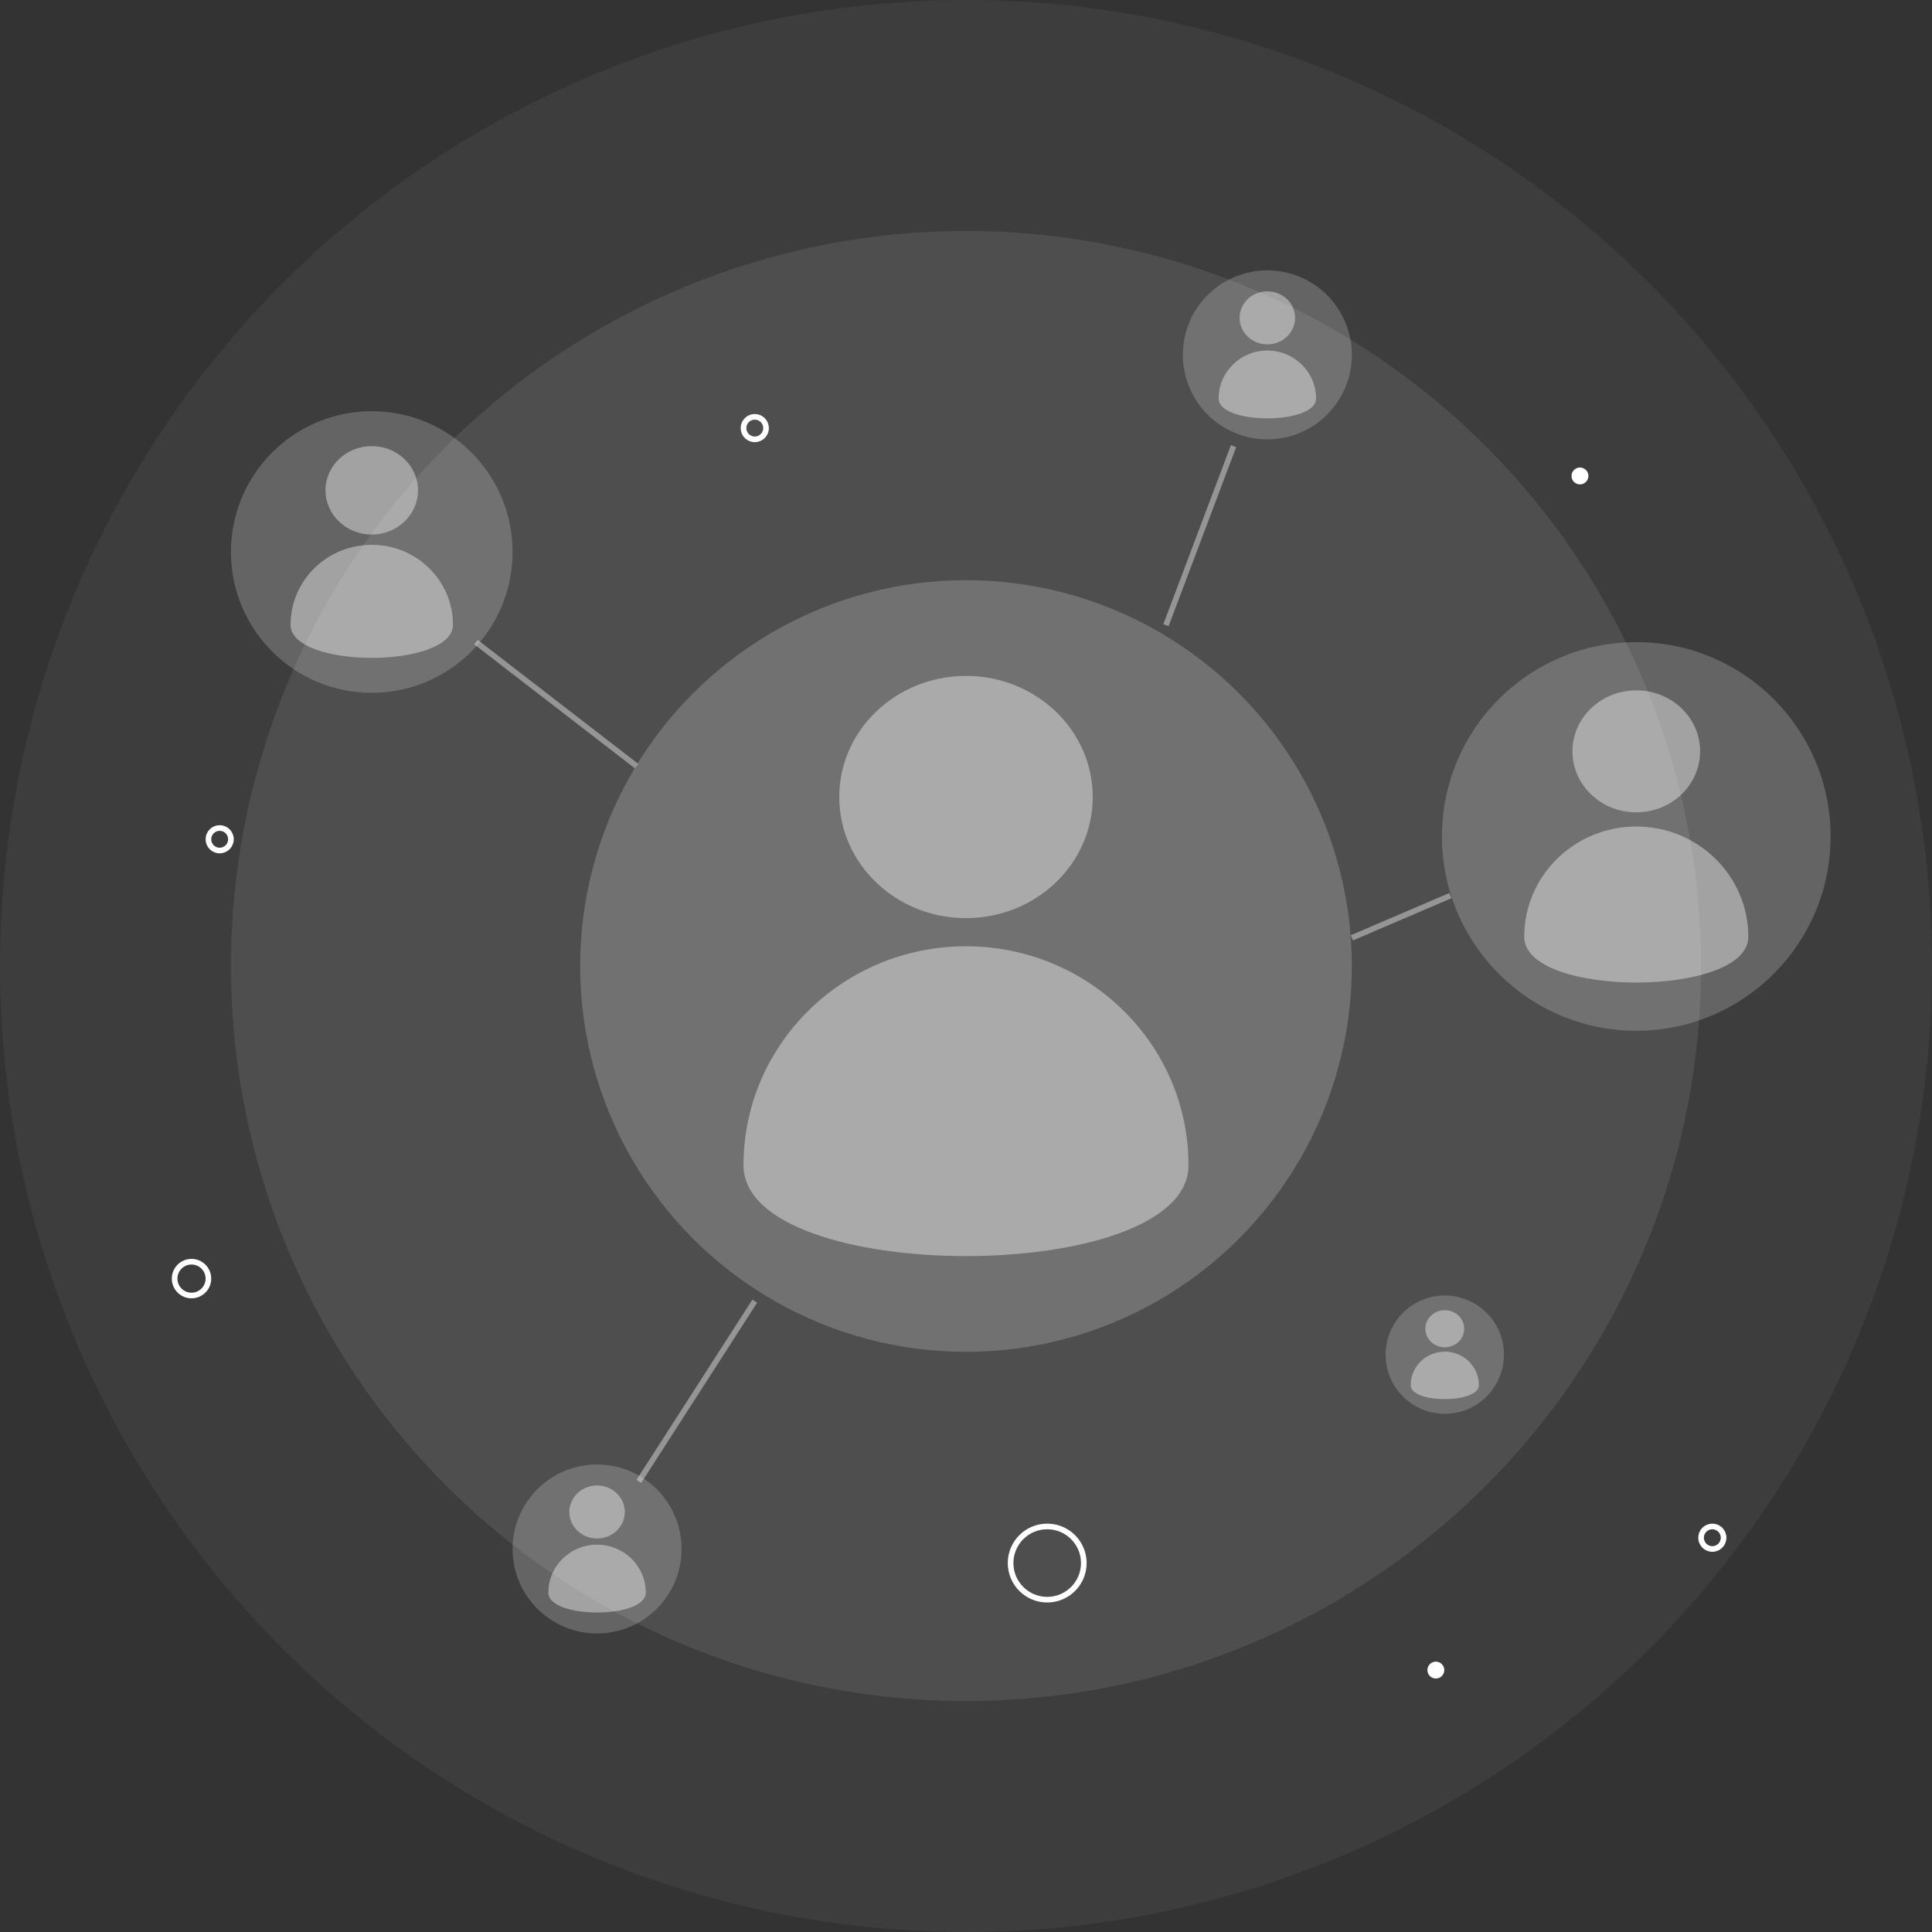 <svg xmlns="http://www.w3.org/2000/svg" width="343" height="343" viewBox="0 0 343 343">
    <rect x="0" y="0" width="343" height="343" fill="#333333" stroke="none"/>
    <g fill="none" fill-rule="evenodd">
        <circle cx="171.5" cy="171.5" r="130.5" fill="#FFF" opacity=".089"/>
        <circle cx="171.5" cy="171.5" r="171.5" fill="#FFF" opacity=".047"/>
        <g fill="#FFF" transform="translate(103 103)">
            <circle cx="68.5" cy="68.5" r="68.5" opacity=".2"/>
            <ellipse cx="68.5" cy="38.5" opacity=".4" rx="22.5" ry="21.5"/>
            <path d="M108 103.89C108 82.413 90.315 65 68.5 65S29 82.412 29 103.89c0 21.48 79 21.48 79 0z" opacity=".4"/>
        </g>
        <g fill="#FFF" transform="translate(256 114)">
            <circle cx="34.5" cy="34.5" r="34.5" opacity=".2"/>
            <ellipse cx="34.5" cy="19.391" opacity=".4" rx="11.332" ry="10.828"/>
            <path d="M54.394 52.325c0-10.818-8.907-19.588-19.894-19.588-10.987 0-19.894 8.77-19.894 19.588 0 10.817 39.788 10.817 39.788 0z" opacity=".4"/>
        </g>
        <g fill="#FFF" transform="translate(41 73)">
            <circle cx="25" cy="25" r="25" opacity=".2"/>
            <ellipse cx="25" cy="14.051" opacity=".4" rx="8.212" ry="7.847"/>
            <path d="M39.416 37.916c0-7.839-6.454-14.193-14.416-14.193-7.962 0-14.416 6.354-14.416 14.193 0 7.84 28.832 7.84 28.832 0z" opacity=".4"/>
        </g>
        <g fill="#FFF" transform="translate(91 260)">
            <circle cx="15" cy="15" r="15" opacity=".2"/>
            <ellipse cx="15" cy="8.431" opacity=".4" rx="4.927" ry="4.708"/>
            <path d="M23.65 22.75c0-4.704-3.873-8.516-8.65-8.516s-8.65 3.812-8.65 8.516c0 4.703 17.3 4.703 17.3 0z" opacity=".4"/>
        </g>
        <g fill="#FFF" transform="translate(210 48)">
            <circle cx="15" cy="15" r="15" opacity=".2"/>
            <ellipse cx="15" cy="8.431" opacity=".4" rx="4.927" ry="4.708"/>
            <path d="M23.65 22.75c0-4.704-3.873-8.516-8.65-8.516s-8.65 3.812-8.65 8.516c0 4.703 17.3 4.703 17.3 0z" opacity=".4"/>
        </g>
        <g fill="#FFF" transform="translate(246 230)">
            <circle cx="10.5" cy="10.5" r="10.5" opacity=".2"/>
            <ellipse cx="10.5" cy="5.901" opacity=".4" rx="3.449" ry="3.296"/>
            <path d="M16.555 15.925c0-3.292-2.711-5.961-6.055-5.961s-6.055 2.669-6.055 5.96c0 3.293 12.11 3.293 12.11 0z" opacity=".4"/>
        </g>
        <circle cx="185.916" cy="277.5" r="6.5" fill-rule="nonzero" stroke="#FFF"/>
        <circle cx="34" cy="227" r="3" fill-rule="nonzero" stroke="#FFF"/>
        <circle cx="304" cy="273" r="2" fill-rule="nonzero" stroke="#FFF"/>
        <circle cx="39" cy="149" r="2" fill-rule="nonzero" stroke="#FFF"/>
        <circle cx="134" cy="76" r="2" fill-rule="nonzero" stroke="#FFF"/>
        <circle cx="280.5" cy="84.5" r="1.5" fill="#FFF" fill-rule="nonzero"/>
        <circle cx="254.916" cy="296.5" r="1.5" fill="#FFF" fill-rule="nonzero"/>
        <path stroke="#FFF" stroke-linejoin="round" d="M240 166.5l17.5-7.5M84.5 114l28.5 22M134 231l-20.584 32M207 111l12-31.796" opacity=".4"/>
    </g>
</svg>
